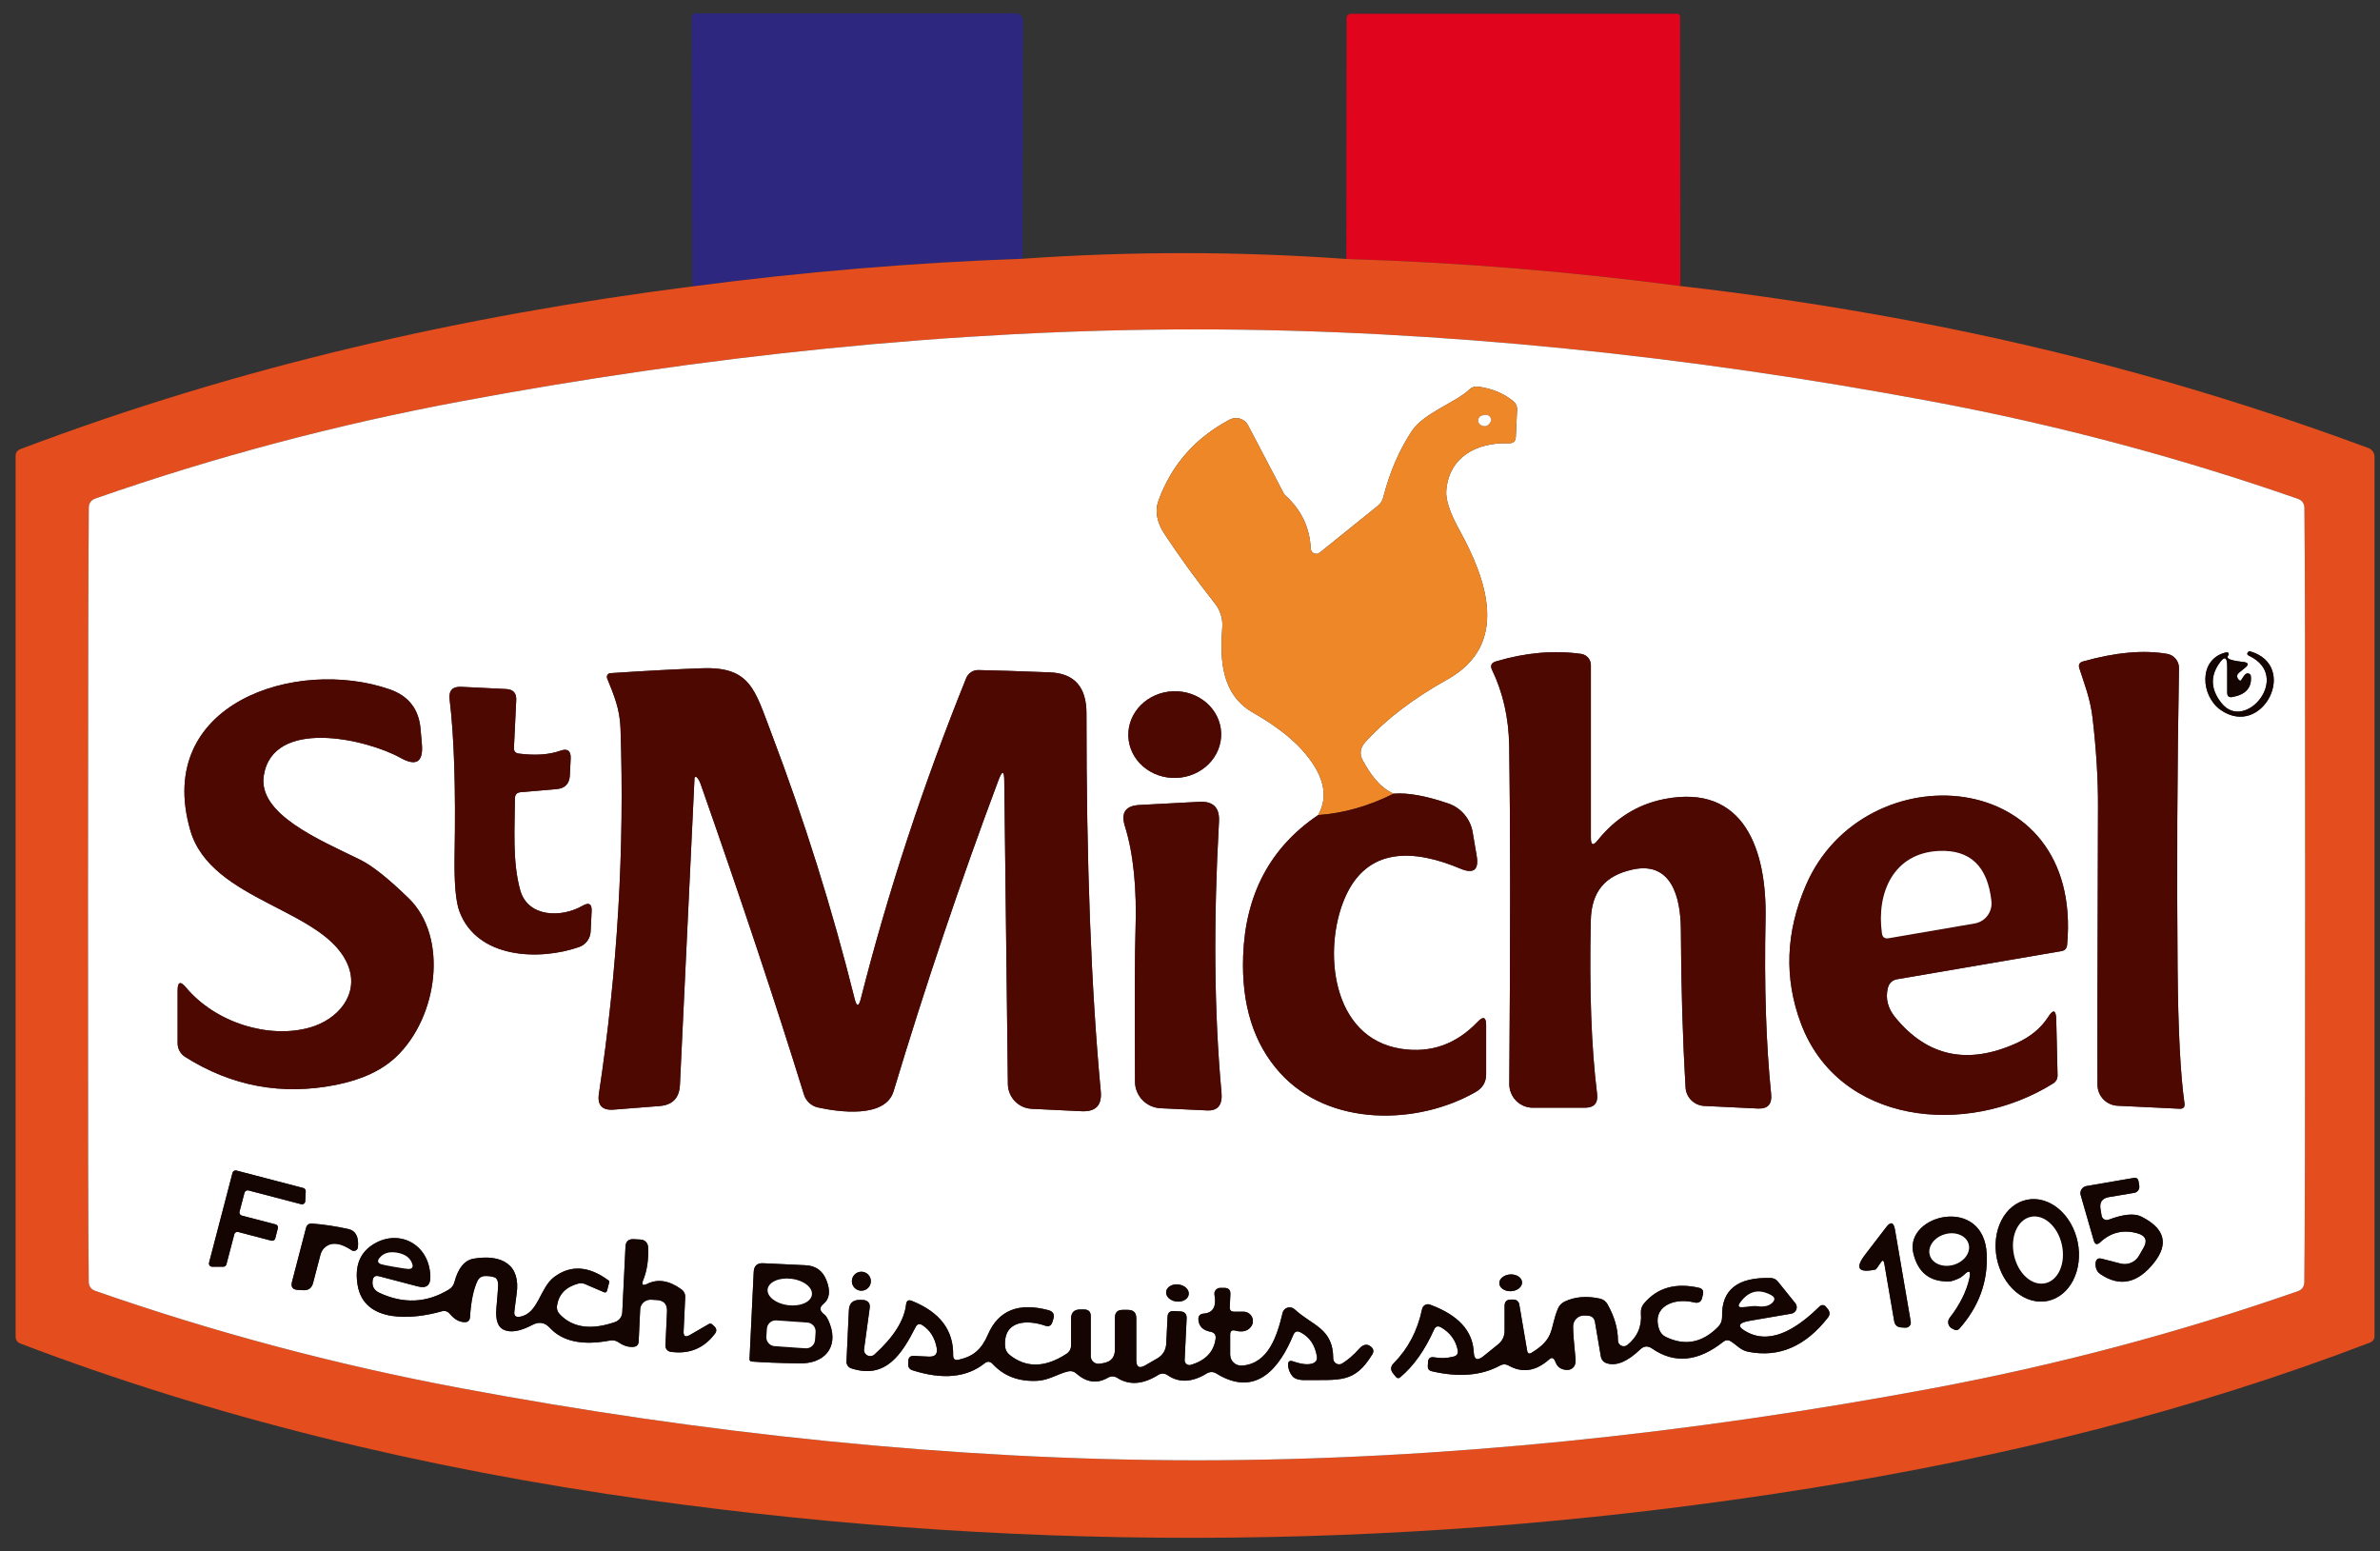 <svg width="89" height="58" viewBox="0 0 89 58" fill="none" xmlns="http://www.w3.org/2000/svg">
<rect x="0" y="0" width="89" height="58" fill="#333333" stroke="none"/>
<path d="M38.238 9.675C34.13 9.822 30.013 10.167 25.885 10.71L25.862 0.664C25.86 0.555 25.913 0.5 26.023 0.5H37.984C38.057 0.5 38.126 0.529 38.177 0.58C38.228 0.631 38.257 0.7 38.257 0.773L38.238 9.675Z" fill="#2D2780"/>
<path d="M62.837 10.695C58.675 10.145 54.511 9.808 50.346 9.683L50.357 0.679C50.357 0.658 50.361 0.637 50.369 0.617C50.378 0.597 50.39 0.579 50.405 0.563C50.42 0.548 50.438 0.536 50.458 0.528C50.478 0.519 50.5 0.515 50.521 0.515H62.71C62.741 0.515 62.771 0.527 62.792 0.549C62.814 0.571 62.826 0.6 62.826 0.631L62.837 10.695Z" fill="#E0041D"/>
<path d="M50.345 9.683C54.51 9.807 58.674 10.145 62.837 10.695C65.653 11.016 68.478 11.442 71.314 11.972C77.16 13.062 82.911 14.656 88.567 16.752C88.634 16.777 88.692 16.822 88.733 16.88C88.774 16.938 88.795 17.007 88.795 17.077V49.962C88.795 50.013 88.779 50.062 88.75 50.104C88.721 50.146 88.679 50.179 88.631 50.198C81.961 52.752 75.045 54.466 67.763 55.635C53.31 57.96 38.811 58.111 24.264 56.087C15.715 54.899 7.884 52.95 0.771 50.239C0.646 50.194 0.584 50.104 0.584 49.97V17.047C0.584 16.923 0.644 16.838 0.763 16.793C8.889 13.716 17.307 11.8 25.885 10.71C30.013 10.167 34.13 9.822 38.238 9.675C42.276 9.392 46.312 9.394 50.345 9.683ZM3.291 33.453C3.289 41.668 3.298 46.491 3.318 47.92C3.32 48.094 3.403 48.21 3.568 48.267C8.012 49.818 12.569 51.031 17.24 51.904C26.236 53.589 35.583 54.597 44.744 54.601C53.901 54.601 63.248 53.592 72.248 51.912C76.918 51.04 81.475 49.831 85.919 48.282C86.084 48.225 86.167 48.109 86.17 47.935C86.19 46.503 86.2 41.679 86.2 33.464C86.202 25.25 86.193 20.428 86.173 18.997C86.171 18.822 86.088 18.706 85.923 18.649C81.479 17.098 76.922 15.886 72.251 15.012C63.255 13.328 53.908 12.319 44.751 12.316C35.591 12.316 26.243 13.324 17.247 15.004C12.574 15.876 8.016 17.087 3.572 18.638C3.407 18.695 3.324 18.81 3.321 18.982C3.304 20.413 3.294 25.237 3.291 33.453Z" fill="#E44D1D"/>
<path d="M44.751 12.316C53.908 12.32 63.255 13.328 72.251 15.012C76.922 15.886 81.479 17.099 85.923 18.649C86.088 18.707 86.171 18.823 86.173 18.997C86.193 20.428 86.202 25.251 86.2 33.464C86.2 41.68 86.19 46.503 86.17 47.935C86.167 48.109 86.084 48.225 85.919 48.282C81.475 49.831 76.918 51.041 72.248 51.912C63.248 53.593 53.901 54.601 44.744 54.601C35.583 54.597 26.236 53.589 17.239 51.905C12.569 51.031 8.012 49.818 3.568 48.267C3.403 48.21 3.32 48.094 3.318 47.92C3.298 46.491 3.289 41.669 3.291 33.453C3.294 25.237 3.304 20.413 3.321 18.982C3.324 18.81 3.407 18.696 3.572 18.638C8.015 17.087 12.574 15.876 17.247 15.005C26.243 13.324 35.59 12.316 44.751 12.316ZM49.292 30.477C47.507 31.679 46.572 33.432 46.488 35.734C46.42 37.567 46.881 39.028 47.869 40.119C49.71 42.147 53.019 42.072 55.185 40.828C55.444 40.681 55.574 40.46 55.574 40.164V38.33C55.574 38.029 55.469 37.986 55.26 38.203C54.456 39.047 53.502 39.384 52.399 39.215C49.77 38.816 49.464 35.492 50.289 33.58C51.126 31.63 52.907 31.761 54.61 32.478C55.108 32.687 55.311 32.525 55.219 31.993L55.069 31.115C55.028 30.869 54.92 30.639 54.758 30.45C54.597 30.26 54.387 30.119 54.151 30.04C53.312 29.753 52.632 29.633 52.112 29.677C51.544 29.412 51.227 28.908 50.965 28.441C50.826 28.195 50.859 27.958 51.066 27.732C51.835 26.89 52.852 26.116 54.117 25.409C56.485 24.091 55.574 21.633 54.576 19.822C54.22 19.177 54.056 18.684 54.083 18.343C54.184 17.088 55.211 16.532 56.425 16.573C56.589 16.578 56.675 16.5 56.683 16.338L56.731 15.315C56.736 15.19 56.69 15.087 56.593 15.005C56.232 14.708 55.791 14.525 55.271 14.456C55.144 14.441 55.035 14.478 54.942 14.568C54.457 15.038 53.251 15.438 52.803 16.106C52.33 16.816 51.971 17.646 51.727 18.597C51.695 18.724 51.627 18.829 51.525 18.911L49.352 20.662C49.322 20.687 49.287 20.702 49.249 20.708C49.211 20.713 49.172 20.707 49.138 20.692C49.103 20.676 49.073 20.651 49.051 20.62C49.03 20.588 49.017 20.551 49.016 20.513C48.978 19.716 48.652 19.044 48.037 18.496C48.03 18.489 48.024 18.481 48.019 18.474L46.671 15.901C46.608 15.783 46.501 15.694 46.373 15.654C46.245 15.614 46.106 15.626 45.987 15.688C44.705 16.365 43.819 17.369 43.328 18.698C43.179 19.096 43.254 19.522 43.552 19.975C44.127 20.842 44.755 21.706 45.434 22.567C45.636 22.821 45.733 23.142 45.707 23.463C45.625 24.602 45.636 25.954 46.868 26.652C47.64 27.093 48.24 27.547 48.669 28.015C49.498 28.927 49.706 29.747 49.292 30.477ZM59.491 31.332V24.871C59.491 24.768 59.454 24.668 59.387 24.591C59.319 24.513 59.226 24.463 59.125 24.449C58.112 24.307 57.051 24.401 55.943 24.729C55.766 24.782 55.718 24.89 55.798 25.054C56.206 25.903 56.419 26.848 56.436 27.889C56.481 30.786 56.482 35 56.44 40.53C56.439 40.646 56.462 40.762 56.506 40.869C56.55 40.977 56.615 41.075 56.697 41.158C56.779 41.24 56.876 41.306 56.983 41.351C57.09 41.395 57.205 41.418 57.321 41.418H59.263C59.612 41.418 59.765 41.245 59.722 40.899C59.508 39.184 59.43 37.024 59.487 34.42C59.513 33.307 60.047 32.736 61.037 32.516C62.497 32.187 62.848 33.535 62.856 34.752C62.866 36.876 62.924 38.844 63.031 40.657C63.041 40.839 63.118 41.011 63.247 41.139C63.376 41.267 63.548 41.343 63.73 41.351L65.731 41.448C66.102 41.466 66.269 41.288 66.232 40.914C66.04 39.027 65.97 36.842 66.022 34.36C66.075 31.81 65.242 29.285 62.228 29.879C61.24 30.076 60.412 30.59 59.745 31.421C59.576 31.633 59.491 31.603 59.491 31.332ZM78.253 26.85C78.392 28.05 78.459 29.147 78.454 30.14C78.434 36.168 78.428 39.643 78.436 40.567C78.437 40.767 78.516 40.958 78.654 41.103C78.793 41.247 78.982 41.333 79.183 41.344L81.505 41.456C81.647 41.461 81.708 41.394 81.688 41.254C81.537 40.194 81.451 38.514 81.431 36.216C81.398 32.522 81.416 28.777 81.483 24.983C81.485 24.856 81.442 24.733 81.361 24.635C81.28 24.537 81.167 24.471 81.042 24.449C80.161 24.295 79.11 24.389 77.89 24.733C77.761 24.77 77.716 24.854 77.756 24.983C77.935 25.547 78.167 26.111 78.253 26.85ZM83.309 24.531C83.326 24.506 83.337 24.486 83.339 24.471C83.351 24.399 83.305 24.377 83.201 24.404C82.204 24.673 82.301 26.025 83.04 26.544C84.605 27.635 85.998 24.886 84.138 24.352C84.113 24.345 84.087 24.356 84.06 24.386C84.052 24.396 84.046 24.407 84.041 24.419C84.026 24.459 84.045 24.491 84.097 24.516C85.737 25.286 83.955 27.403 83.074 26.29C82.68 25.797 82.646 25.311 82.969 24.83C83.181 24.514 83.287 24.546 83.287 24.927V25.898C83.287 26.03 83.35 26.085 83.477 26.062C83.978 25.973 84.209 25.715 84.172 25.289C84.17 25.267 84.163 25.246 84.151 25.228C84.138 25.21 84.121 25.196 84.101 25.187C84.081 25.178 84.059 25.175 84.037 25.178C84.015 25.181 83.995 25.19 83.978 25.203C83.935 25.236 83.88 25.309 83.813 25.424C83.796 25.454 83.773 25.459 83.746 25.439C83.711 25.416 83.686 25.386 83.671 25.349C83.641 25.272 83.659 25.207 83.724 25.155L83.955 24.968C84.105 24.846 84.083 24.774 83.892 24.752C83.585 24.717 83.4 24.674 83.335 24.625C83.298 24.597 83.289 24.566 83.309 24.531ZM26.053 29.061C26.113 29.121 26.161 29.204 26.198 29.311C27.732 33.683 29.02 37.554 30.064 40.925C30.101 41.045 30.169 41.152 30.26 41.236C30.351 41.321 30.462 41.38 30.583 41.407C31.341 41.575 33.107 41.833 33.417 40.798C34.6 36.87 35.907 32.993 37.338 29.169C37.48 28.796 37.552 28.808 37.555 29.207L37.689 40.533C37.692 40.772 37.786 41.001 37.952 41.174C38.118 41.346 38.343 41.448 38.582 41.459L40.449 41.549C40.974 41.574 41.212 41.325 41.162 40.802C40.801 36.956 40.623 32.245 40.628 26.671C40.628 25.685 40.173 25.175 39.261 25.14C38.051 25.093 37.158 25.064 36.58 25.054C36.484 25.053 36.391 25.081 36.311 25.134C36.231 25.188 36.169 25.264 36.132 25.353C34.519 29.349 33.204 33.348 32.188 37.352C32.111 37.648 32.035 37.648 31.961 37.352C31.122 33.986 30.08 30.664 28.835 27.388C28.226 25.797 28.069 24.916 26.239 24.987C25.279 25.022 24.14 25.083 22.823 25.17C22.801 25.171 22.78 25.178 22.762 25.189C22.743 25.2 22.727 25.215 22.716 25.234C22.704 25.252 22.697 25.273 22.695 25.295C22.692 25.317 22.695 25.34 22.703 25.36C22.953 25.98 23.177 26.499 23.203 27.22C23.36 31.751 23.091 36.307 22.397 40.888C22.33 41.324 22.515 41.524 22.953 41.489L24.664 41.355C25.147 41.318 25.401 41.056 25.425 40.571L25.971 29.091C25.972 29.082 25.975 29.073 25.981 29.066C25.986 29.059 25.994 29.053 26.002 29.05C26.011 29.047 26.02 29.047 26.029 29.048C26.038 29.05 26.046 29.055 26.053 29.061ZM9.864 29.001C10.204 26.828 13.699 27.627 14.976 28.337C15.566 28.665 15.833 28.494 15.776 27.821L15.727 27.261C15.665 26.517 15.28 26.021 14.573 25.775C11.066 24.561 5.749 26.305 7.115 31.044C7.892 33.737 12.209 33.976 13.027 36.127C13.434 37.202 12.624 38.121 11.601 38.416C10.062 38.86 8.057 38.24 6.955 36.922C6.746 36.671 6.641 36.709 6.641 37.038V39.006C6.641 39.108 6.667 39.208 6.716 39.297C6.765 39.387 6.836 39.462 6.921 39.517C8.664 40.618 10.546 40.967 12.568 40.563C13.534 40.371 14.286 40.019 14.823 39.506C16.381 38.016 16.769 35.036 15.286 33.591C14.522 32.847 13.913 32.364 13.46 32.142C11.948 31.399 9.636 30.443 9.864 29.001ZM19.219 27.963L19.305 26.178C19.317 25.914 19.191 25.776 18.927 25.764L17.247 25.681C16.921 25.666 16.776 25.822 16.814 26.148C16.983 27.545 17.045 29.474 17 31.937C16.981 33 17.042 33.715 17.183 34.084C17.845 35.843 20.156 35.932 21.654 35.41C21.775 35.368 21.881 35.291 21.958 35.188C22.035 35.084 22.08 34.96 22.087 34.831L22.124 34.069C22.137 33.795 22.023 33.728 21.784 33.867C21.011 34.316 19.745 34.316 19.454 33.285C19.152 32.209 19.252 30.902 19.256 29.857C19.256 29.712 19.327 29.634 19.469 29.621L20.81 29.506C21.128 29.478 21.295 29.305 21.31 28.986L21.34 28.359C21.352 28.07 21.223 27.974 20.952 28.072C20.528 28.221 20.009 28.256 19.394 28.176C19.272 28.159 19.214 28.088 19.219 27.963ZM45.665 27.406C45.658 27.193 45.605 26.984 45.511 26.791C45.417 26.597 45.283 26.423 45.117 26.278C44.95 26.134 44.755 26.021 44.541 25.947C44.328 25.873 44.101 25.839 43.873 25.847C43.645 25.855 43.421 25.904 43.213 25.993C43.005 26.082 42.818 26.208 42.662 26.364C42.507 26.52 42.385 26.703 42.304 26.903C42.224 27.102 42.187 27.314 42.194 27.527C42.202 27.74 42.254 27.949 42.348 28.142C42.442 28.336 42.576 28.51 42.742 28.655C42.909 28.799 43.104 28.912 43.318 28.986C43.531 29.06 43.758 29.094 43.986 29.086C44.214 29.078 44.438 29.029 44.646 28.94C44.854 28.851 45.041 28.725 45.197 28.569C45.353 28.413 45.474 28.23 45.554 28.03C45.635 27.831 45.672 27.619 45.665 27.406ZM70.593 36.956C70.638 36.759 70.759 36.645 70.956 36.612L77.084 35.563C77.216 35.54 77.288 35.462 77.3 35.328C77.913 28.591 69.697 28.086 67.535 33.094C66.775 34.852 66.712 36.575 67.344 38.263C68.76 42.042 73.536 42.535 76.77 40.515C76.887 40.442 76.944 40.338 76.942 40.201L76.893 38.117C76.883 37.754 76.781 37.725 76.587 38.031C76.321 38.444 75.929 38.768 75.411 39.002C73.591 39.826 72.082 39.51 70.885 38.054C70.598 37.71 70.501 37.344 70.593 36.956ZM42.062 30.88C42.383 31.903 42.517 33.211 42.462 34.805C42.434 35.614 42.428 37.495 42.443 40.447C42.445 40.702 42.544 40.947 42.722 41.131C42.899 41.315 43.14 41.425 43.395 41.437L45.136 41.519C45.539 41.539 45.72 41.316 45.677 40.851C45.403 37.881 45.372 34.502 45.584 30.715C45.611 30.198 45.366 29.952 44.848 29.98L42.604 30.099C42.091 30.127 41.91 30.387 42.062 30.88ZM10.391 45.926C10.395 45.911 10.395 45.895 10.393 45.879C10.391 45.864 10.386 45.849 10.378 45.835C10.37 45.822 10.359 45.81 10.347 45.8C10.334 45.791 10.32 45.784 10.305 45.78L9.042 45.452C9.027 45.448 9.013 45.441 9 45.431C8.988 45.422 8.977 45.41 8.969 45.397C8.961 45.383 8.956 45.368 8.954 45.352C8.952 45.337 8.953 45.321 8.957 45.306L9.143 44.596C9.147 44.581 9.154 44.567 9.164 44.554C9.173 44.542 9.185 44.531 9.198 44.523C9.212 44.515 9.227 44.51 9.242 44.508C9.258 44.506 9.274 44.507 9.289 44.511L11.264 45.026C11.281 45.03 11.299 45.031 11.317 45.028C11.334 45.024 11.35 45.017 11.365 45.007C11.379 44.997 11.391 44.983 11.399 44.968C11.408 44.952 11.413 44.935 11.414 44.917L11.432 44.544C11.434 44.516 11.426 44.489 11.41 44.466C11.393 44.444 11.37 44.428 11.343 44.421L8.841 43.767C8.826 43.763 8.81 43.763 8.794 43.765C8.779 43.767 8.764 43.772 8.75 43.78C8.737 43.788 8.725 43.799 8.715 43.811C8.706 43.824 8.699 43.838 8.695 43.853L7.818 47.214C7.813 47.232 7.813 47.25 7.816 47.268C7.82 47.286 7.828 47.303 7.839 47.317C7.85 47.332 7.864 47.343 7.881 47.351C7.897 47.359 7.915 47.364 7.933 47.364H8.352C8.378 47.364 8.404 47.355 8.425 47.339C8.446 47.322 8.461 47.3 8.467 47.274L8.762 46.15C8.766 46.135 8.773 46.12 8.783 46.108C8.792 46.095 8.804 46.085 8.817 46.077C8.831 46.069 8.846 46.063 8.861 46.061C8.877 46.059 8.893 46.06 8.908 46.064L10.148 46.389C10.163 46.393 10.179 46.394 10.194 46.392C10.21 46.389 10.225 46.384 10.239 46.376C10.252 46.368 10.264 46.358 10.273 46.345C10.283 46.333 10.29 46.318 10.293 46.303L10.391 45.926ZM78.548 45.205C78.505 44.954 78.609 44.806 78.858 44.761L79.814 44.6C79.843 44.595 79.871 44.584 79.896 44.567C79.921 44.551 79.943 44.53 79.96 44.505C79.977 44.481 79.989 44.453 79.995 44.424C80.002 44.395 80.002 44.364 79.997 44.335L79.971 44.171C79.953 44.069 79.892 44.026 79.788 44.044L78.025 44.346C77.987 44.353 77.95 44.367 77.918 44.388C77.886 44.41 77.859 44.438 77.838 44.47C77.818 44.503 77.805 44.539 77.799 44.577C77.794 44.615 77.797 44.653 77.808 44.69L78.297 46.385C78.342 46.535 78.421 46.557 78.533 46.452C78.936 46.076 79.404 45.964 79.937 46.116C80.243 46.206 80.315 46.389 80.153 46.665L79.986 46.956C79.918 47.074 79.814 47.165 79.689 47.217C79.564 47.269 79.425 47.279 79.295 47.244L78.6 47.065C78.458 47.028 78.38 47.081 78.365 47.225C78.36 47.273 78.362 47.324 78.372 47.379C78.397 47.493 78.454 47.58 78.544 47.64C79.273 48.133 79.946 47.986 80.561 47.199C81.106 46.5 80.947 45.931 80.083 45.493C79.819 45.358 79.409 45.395 78.854 45.605C78.827 45.615 78.798 45.619 78.769 45.617C78.74 45.615 78.712 45.606 78.686 45.592C78.661 45.578 78.639 45.558 78.622 45.535C78.606 45.511 78.594 45.484 78.589 45.455L78.548 45.205ZM76.569 48.643C76.767 48.603 76.954 48.514 77.118 48.381C77.282 48.249 77.42 48.076 77.525 47.871C77.629 47.667 77.698 47.436 77.727 47.191C77.757 46.946 77.746 46.692 77.695 46.444C77.593 45.942 77.336 45.493 76.98 45.196C76.625 44.899 76.2 44.778 75.799 44.859C75.6 44.9 75.414 44.989 75.25 45.121C75.086 45.253 74.948 45.426 74.843 45.631C74.738 45.835 74.669 46.066 74.64 46.311C74.611 46.556 74.622 46.81 74.672 47.059C74.775 47.56 75.032 48.009 75.387 48.306C75.743 48.603 76.168 48.725 76.569 48.643ZM73.648 47.786C73.539 48.283 73.291 48.781 72.905 49.279C72.881 49.31 72.865 49.346 72.857 49.385C72.849 49.423 72.849 49.462 72.859 49.501C72.868 49.538 72.886 49.574 72.91 49.604C72.935 49.634 72.967 49.659 73.002 49.675L73.092 49.72C73.121 49.734 73.153 49.738 73.185 49.731C73.217 49.724 73.246 49.707 73.267 49.683C73.994 48.866 74.337 47.94 74.294 46.904C74.201 44.675 71.202 45.403 71.549 46.859C71.721 47.584 72.169 47.935 72.894 47.913C72.973 47.91 73.089 47.874 73.241 47.804C73.313 47.772 73.379 47.727 73.439 47.67C73.636 47.476 73.705 47.514 73.648 47.786ZM12.179 46.617C12.421 46.432 12.745 46.476 13.15 46.747C13.172 46.762 13.198 46.77 13.224 46.771C13.251 46.773 13.277 46.768 13.301 46.756C13.324 46.744 13.345 46.727 13.36 46.705C13.374 46.683 13.383 46.658 13.386 46.632C13.421 46.238 13.299 46.012 13.02 45.952C12.552 45.85 12.103 45.783 11.675 45.75C11.553 45.74 11.476 45.795 11.444 45.915L10.921 47.924C10.869 48.12 10.943 48.222 11.145 48.23L11.339 48.241C11.536 48.251 11.659 48.16 11.709 47.968L11.985 46.908C12.018 46.788 12.082 46.691 12.179 46.617ZM70.463 47.24L70.832 49.391C70.857 49.546 70.948 49.627 71.105 49.634L71.254 49.642C71.283 49.643 71.312 49.638 71.338 49.627C71.365 49.616 71.389 49.599 71.408 49.578C71.427 49.556 71.441 49.53 71.448 49.503C71.456 49.475 71.457 49.446 71.452 49.417L70.862 45.974C70.812 45.693 70.702 45.666 70.53 45.892L69.761 46.893C69.357 47.416 69.482 47.608 70.134 47.468C70.154 47.463 70.219 47.377 70.328 47.211C70.395 47.106 70.44 47.116 70.463 47.24ZM24.208 48.002C24.029 48.089 23.978 48.041 24.055 47.856C24.199 47.498 24.259 47.085 24.234 46.617C24.23 46.546 24.199 46.479 24.149 46.429C24.099 46.38 24.032 46.35 23.962 46.348L23.696 46.333C23.5 46.325 23.398 46.42 23.39 46.617L23.271 49.066C23.267 49.148 23.24 49.226 23.191 49.292C23.142 49.357 23.075 49.406 22.998 49.432C22.107 49.741 21.421 49.647 20.94 49.149C20.846 49.051 20.81 48.937 20.832 48.805C20.899 48.389 21.162 48.119 21.62 47.995C21.707 47.971 21.799 47.977 21.881 48.013L22.576 48.312C22.641 48.342 22.683 48.322 22.703 48.252L22.781 47.946C22.789 47.916 22.78 47.893 22.755 47.875C22.016 47.33 21.339 47.288 20.724 47.748C20.182 48.151 20.134 49.126 19.435 49.234C19.286 49.259 19.219 49.196 19.234 49.044C19.251 48.882 19.28 48.659 19.32 48.376C19.477 47.308 18.789 46.882 17.718 47.061C17.374 47.118 17.133 47.411 16.993 47.939C16.963 48.058 16.895 48.15 16.788 48.215C15.959 48.72 15.091 48.761 14.185 48.338C13.988 48.246 13.905 48.093 13.935 47.879C13.952 47.737 14.03 47.684 14.17 47.718L15.623 48.099C15.944 48.184 16.101 48.061 16.093 47.73C16.059 46.471 14.846 45.907 13.89 46.572C13.434 46.888 13.262 47.382 13.374 48.054C13.617 49.511 15.481 49.328 16.508 49.033C16.635 48.995 16.74 49.028 16.825 49.13C16.992 49.329 17.174 49.431 17.37 49.436C17.497 49.439 17.566 49.376 17.576 49.249C17.613 48.657 17.706 48.205 17.856 47.894C17.913 47.774 18.009 47.713 18.143 47.711C18.283 47.708 18.402 47.726 18.502 47.763C18.541 47.777 18.575 47.815 18.598 47.87C18.621 47.926 18.632 47.996 18.629 48.069C18.626 48.157 18.604 48.445 18.561 48.936C18.529 49.344 18.614 49.602 18.816 49.709C19.077 49.843 19.443 49.786 19.913 49.537C20.16 49.408 20.377 49.445 20.563 49.649C21.034 50.159 21.782 50.318 22.808 50.123C22.93 50.101 23.04 50.125 23.14 50.194C23.309 50.314 23.485 50.37 23.666 50.362C23.806 50.357 23.878 50.286 23.883 50.15L23.939 48.958C23.942 48.908 23.954 48.859 23.975 48.814C23.997 48.768 24.027 48.728 24.065 48.694C24.102 48.66 24.146 48.634 24.194 48.618C24.241 48.601 24.292 48.593 24.342 48.596L24.552 48.607C24.825 48.62 24.956 48.763 24.944 49.037L24.884 50.306C24.881 50.363 24.899 50.419 24.936 50.464C24.972 50.508 25.024 50.537 25.082 50.545C25.774 50.642 26.327 50.415 26.74 49.862C26.807 49.767 26.8 49.68 26.718 49.6L26.639 49.526C26.599 49.486 26.555 49.48 26.505 49.507L25.795 49.918C25.631 50.01 25.554 49.963 25.564 49.776L25.623 48.51C25.631 48.383 25.581 48.281 25.474 48.204C25.021 47.878 24.599 47.81 24.208 48.002ZM30.788 48.76C31.025 48.566 31.063 48.269 30.904 47.868C30.764 47.512 30.504 47.325 30.123 47.308L28.544 47.233C28.315 47.22 28.195 47.33 28.185 47.562L28.028 50.822C28.028 50.832 28.029 50.843 28.033 50.853C28.037 50.864 28.042 50.873 28.05 50.881C28.057 50.889 28.066 50.895 28.076 50.9C28.085 50.904 28.096 50.907 28.107 50.908C28.517 50.94 29.109 50.964 29.881 50.978C30.814 51.001 31.356 50.396 31.038 49.518C30.966 49.324 30.898 49.203 30.833 49.156C30.646 49.019 30.631 48.887 30.788 48.76ZM32.566 47.905C32.566 47.811 32.528 47.721 32.462 47.654C32.395 47.588 32.305 47.55 32.211 47.55C32.164 47.55 32.118 47.559 32.075 47.577C32.032 47.595 31.993 47.621 31.96 47.654C31.927 47.687 31.901 47.726 31.883 47.769C31.865 47.812 31.856 47.858 31.856 47.905C31.856 47.952 31.865 47.998 31.883 48.041C31.901 48.084 31.927 48.123 31.96 48.156C31.993 48.189 32.032 48.215 32.075 48.233C32.118 48.251 32.164 48.26 32.211 48.26C32.305 48.26 32.395 48.222 32.462 48.156C32.528 48.089 32.566 47.999 32.566 47.905ZM56.917 47.942C56.915 47.901 56.902 47.861 56.878 47.824C56.855 47.787 56.822 47.754 56.781 47.727C56.74 47.7 56.692 47.68 56.639 47.667C56.587 47.654 56.531 47.648 56.475 47.652C56.362 47.658 56.256 47.697 56.18 47.76C56.103 47.823 56.063 47.905 56.067 47.988C56.069 48.029 56.083 48.069 56.106 48.106C56.129 48.143 56.163 48.176 56.204 48.203C56.245 48.23 56.293 48.25 56.345 48.263C56.398 48.276 56.453 48.281 56.509 48.278C56.622 48.272 56.728 48.233 56.805 48.17C56.881 48.107 56.922 48.025 56.917 47.942ZM57.108 50.504L56.813 48.772C56.805 48.722 56.78 48.676 56.742 48.643C56.703 48.611 56.655 48.592 56.604 48.592H56.5C56.343 48.592 56.264 48.671 56.264 48.828V49.754C56.264 49.968 56.181 50.141 56.014 50.273L55.473 50.71C55.244 50.894 55.123 50.84 55.11 50.549C55.071 49.755 54.524 49.165 53.471 48.779C53.441 48.768 53.41 48.764 53.379 48.767C53.347 48.769 53.317 48.779 53.289 48.794C53.262 48.81 53.238 48.831 53.219 48.857C53.2 48.883 53.187 48.912 53.18 48.943C53.013 49.747 52.659 50.423 52.119 50.971C51.997 51.093 51.99 51.221 52.097 51.356L52.198 51.479C52.247 51.541 52.303 51.546 52.366 51.494C52.864 51.076 53.284 50.482 53.628 49.712C53.683 49.59 53.77 49.563 53.889 49.63C54.228 49.83 54.434 50.11 54.509 50.471C54.539 50.608 54.487 50.692 54.352 50.725C54.113 50.787 53.873 50.795 53.632 50.751C53.485 50.726 53.407 50.788 53.4 50.937L53.393 51.079C53.388 51.181 53.435 51.245 53.535 51.27C54.545 51.506 55.397 51.437 56.089 51.061C56.201 50.998 56.313 51 56.425 51.064C56.933 51.346 57.433 51.269 57.926 50.833C58.021 50.746 58.094 50.762 58.147 50.881L58.184 50.967C58.239 51.089 58.331 51.168 58.46 51.203C58.639 51.25 58.773 51.214 58.86 51.094C58.91 51.025 58.928 50.928 58.916 50.803C58.856 50.215 58.826 49.812 58.826 49.593C58.826 49.538 58.837 49.483 58.859 49.433C58.88 49.382 58.912 49.336 58.952 49.298C58.992 49.26 59.039 49.231 59.09 49.211C59.142 49.192 59.197 49.184 59.252 49.186L59.375 49.193C59.527 49.201 59.617 49.279 59.644 49.429L59.861 50.702C59.886 50.852 59.97 50.945 60.115 50.982C60.463 51.077 60.87 50.901 61.336 50.456C61.475 50.324 61.623 50.312 61.78 50.422C62.614 51 63.5 50.916 64.439 50.172C64.534 50.097 64.631 50.092 64.73 50.157C64.958 50.303 65.093 50.486 65.369 50.542C66.522 50.773 67.52 50.344 68.364 49.253C68.397 49.212 68.415 49.16 68.414 49.107C68.413 49.053 68.394 49.001 68.36 48.958L68.274 48.854C68.261 48.837 68.245 48.824 68.226 48.814C68.208 48.805 68.187 48.799 68.166 48.798C68.145 48.797 68.124 48.801 68.104 48.808C68.084 48.816 68.066 48.828 68.05 48.842C67.307 49.571 66.317 50.295 65.373 49.828C64.942 49.614 64.963 49.466 65.436 49.384L66.986 49.119C67.028 49.112 67.067 49.094 67.1 49.067C67.133 49.04 67.158 49.005 67.173 48.966C67.189 48.926 67.193 48.883 67.186 48.841C67.18 48.799 67.162 48.76 67.135 48.727L66.486 47.92C66.416 47.833 66.325 47.788 66.213 47.786C64.973 47.748 64.368 48.231 64.398 49.234C64.4 49.379 64.352 49.503 64.252 49.608C63.66 50.211 63.005 50.336 62.288 49.985C62.173 49.928 62.094 49.838 62.049 49.716C61.746 48.857 62.59 48.51 63.345 48.697C63.519 48.742 63.624 48.676 63.658 48.499L63.685 48.387C63.71 48.257 63.658 48.179 63.532 48.151C62.658 47.952 61.973 48.148 61.478 48.738C61.391 48.842 61.352 48.963 61.362 49.1C61.402 49.588 61.234 49.984 60.858 50.288C60.826 50.314 60.787 50.331 60.746 50.336C60.706 50.341 60.664 50.334 60.627 50.317C60.59 50.299 60.558 50.271 60.536 50.236C60.514 50.201 60.503 50.161 60.503 50.12C60.503 49.679 60.372 49.227 60.111 48.764C60.046 48.652 59.95 48.582 59.823 48.555C59.328 48.448 58.89 48.485 58.509 48.667C58.392 48.724 58.308 48.812 58.258 48.932C57.949 49.679 58.161 50.041 57.276 50.579C57.184 50.636 57.128 50.611 57.108 50.504ZM44.453 48.395C44.463 48.31 44.428 48.224 44.355 48.155C44.283 48.086 44.179 48.04 44.067 48.027C43.955 48.014 43.844 48.035 43.757 48.086C43.671 48.136 43.617 48.212 43.608 48.297C43.598 48.381 43.633 48.468 43.705 48.537C43.778 48.606 43.881 48.652 43.993 48.665C44.106 48.678 44.217 48.657 44.303 48.606C44.389 48.555 44.444 48.479 44.453 48.395ZM32.312 50.444L32.521 48.913C32.546 48.734 32.47 48.632 32.293 48.607C32.276 48.605 32.226 48.603 32.144 48.603C31.89 48.606 31.756 48.734 31.744 48.988L31.654 50.904C31.651 50.961 31.667 51.018 31.701 51.065C31.734 51.113 31.782 51.148 31.837 51.165C33.115 51.576 33.716 50.65 34.239 49.619C34.298 49.502 34.383 49.478 34.493 49.548C34.776 49.732 34.954 50.013 35.027 50.389C35.071 50.623 34.974 50.734 34.735 50.725L34.175 50.698C34.043 50.691 33.974 50.753 33.966 50.885L33.962 51.001C33.955 51.12 34.01 51.199 34.127 51.236C35.252 51.595 36.15 51.508 36.819 50.975C36.926 50.89 37.027 50.899 37.122 51.001C37.542 51.456 38.101 51.666 38.798 51.628C39.213 51.61 39.583 51.359 39.941 51.277C40.058 51.25 40.161 51.276 40.251 51.356C40.632 51.694 41.025 51.747 41.431 51.513C41.551 51.445 41.668 51.448 41.782 51.52C42.23 51.804 42.741 51.767 43.313 51.408C43.365 51.375 43.426 51.358 43.487 51.359C43.548 51.361 43.607 51.38 43.657 51.415C44.085 51.714 44.578 51.692 45.136 51.348C45.187 51.317 45.247 51.301 45.307 51.301C45.368 51.302 45.428 51.319 45.479 51.352C47.007 52.3 47.881 51.079 48.362 49.914C48.417 49.782 48.508 49.75 48.635 49.817C48.971 49.991 49.174 50.289 49.244 50.71C49.266 50.844 49.214 50.934 49.087 50.978C48.92 51.038 48.678 51.013 48.362 50.904C48.223 50.854 48.158 50.904 48.168 51.053C48.178 51.198 48.23 51.33 48.325 51.449C48.407 51.554 48.568 51.605 48.807 51.602C50.125 51.587 50.651 51.725 51.316 50.642C51.383 50.53 51.366 50.433 51.264 50.351C51.207 50.304 51.149 50.28 51.092 50.28C51.002 50.283 50.918 50.329 50.838 50.418C50.622 50.662 50.405 50.85 50.188 50.982C50.155 51.002 50.117 51.012 50.079 51.013C50.04 51.013 50.002 51.004 49.968 50.985C49.935 50.966 49.907 50.938 49.887 50.905C49.867 50.872 49.857 50.834 49.856 50.795C49.852 49.657 49.076 49.571 48.411 48.954C48.376 48.922 48.333 48.9 48.286 48.889C48.24 48.878 48.192 48.88 48.146 48.893C48.101 48.907 48.06 48.932 48.028 48.967C47.996 49.001 47.973 49.043 47.963 49.089C47.761 49.933 47.44 50.99 46.443 51.061C46.386 51.064 46.329 51.056 46.276 51.037C46.223 51.018 46.174 50.989 46.133 50.95C46.091 50.911 46.058 50.865 46.036 50.813C46.014 50.762 46.002 50.706 46.002 50.65V49.907C46.002 49.77 46.064 49.718 46.189 49.75C46.445 49.82 46.638 49.777 46.768 49.623C46.811 49.572 46.839 49.509 46.848 49.443C46.858 49.376 46.847 49.308 46.819 49.247C46.791 49.186 46.745 49.135 46.689 49.099C46.632 49.063 46.566 49.044 46.499 49.044H46.148C46.033 49.044 45.98 48.987 45.987 48.872L46.01 48.391C46.017 48.234 45.942 48.155 45.785 48.155H45.629C45.597 48.155 45.565 48.162 45.536 48.176C45.507 48.19 45.482 48.209 45.462 48.234C45.441 48.258 45.426 48.287 45.419 48.318C45.411 48.349 45.41 48.382 45.416 48.413C45.495 48.851 45.364 49.085 45.02 49.115C44.871 49.125 44.802 49.205 44.815 49.354C44.837 49.596 44.988 49.742 45.266 49.795C45.413 49.822 45.477 49.91 45.457 50.06C45.39 50.548 45.078 50.873 44.523 51.035C44.497 51.042 44.469 51.043 44.441 51.038C44.414 51.032 44.389 51.02 44.367 51.003C44.345 50.985 44.327 50.963 44.316 50.937C44.304 50.912 44.298 50.883 44.299 50.855L44.374 49.298C44.381 49.129 44.3 49.04 44.131 49.033L43.892 49.022C43.745 49.014 43.668 49.084 43.661 49.231L43.612 50.235C43.6 50.482 43.488 50.667 43.276 50.792L42.824 51.053C42.603 51.18 42.492 51.115 42.492 50.859V49.287C42.492 49.08 42.387 48.977 42.178 48.977H41.984C41.79 48.977 41.693 49.074 41.693 49.268V50.456C41.693 50.747 41.549 50.917 41.263 50.967L41.125 50.99C41.084 50.997 41.041 50.995 41.001 50.984C40.96 50.973 40.923 50.954 40.891 50.927C40.859 50.9 40.833 50.867 40.815 50.83C40.798 50.792 40.789 50.751 40.789 50.71V49.212C40.789 49.045 40.704 48.962 40.535 48.962H40.393C40.166 48.962 40.053 49.076 40.053 49.306V50.306C40.053 50.369 40.037 50.431 40.007 50.486C39.977 50.541 39.934 50.587 39.881 50.62C39.085 51.14 38.378 51.155 37.76 50.665C37.653 50.58 37.595 50.471 37.585 50.336C37.517 49.365 38.403 49.332 39.093 49.571C39.218 49.613 39.303 49.572 39.347 49.447L39.385 49.332C39.447 49.152 39.387 49.038 39.206 48.988C38.088 48.689 37.333 48.994 36.942 49.903C36.703 50.459 36.397 50.717 35.852 50.84C35.71 50.873 35.64 50.817 35.643 50.672C35.66 49.736 35.146 49.059 34.1 48.641C33.974 48.589 33.901 48.631 33.884 48.768C33.814 49.37 33.42 49.996 32.7 50.646C32.664 50.678 32.619 50.698 32.572 50.704C32.524 50.71 32.476 50.701 32.434 50.679C32.391 50.657 32.357 50.623 32.335 50.581C32.313 50.539 32.305 50.491 32.312 50.444Z" fill="white"/>
<path d="M52.112 29.677C51.178 30.143 50.239 30.409 49.292 30.477C49.706 29.747 49.498 28.927 48.669 28.016C48.241 27.547 47.641 27.093 46.869 26.652C45.636 25.954 45.625 24.602 45.707 23.463C45.734 23.142 45.636 22.821 45.435 22.567C44.755 21.706 44.128 20.842 43.553 19.975C43.254 19.522 43.179 19.096 43.329 18.698C43.819 17.369 44.705 16.365 45.987 15.688C46.106 15.626 46.245 15.614 46.373 15.654C46.501 15.694 46.608 15.783 46.671 15.901L48.019 18.474C48.024 18.482 48.03 18.489 48.038 18.497C48.653 19.044 48.979 19.716 49.016 20.513C49.018 20.551 49.03 20.588 49.052 20.62C49.073 20.651 49.103 20.676 49.138 20.692C49.173 20.707 49.211 20.713 49.249 20.708C49.287 20.703 49.323 20.687 49.352 20.663L51.526 18.911C51.628 18.829 51.695 18.724 51.727 18.597C51.971 17.646 52.33 16.816 52.803 16.107C53.251 15.438 54.457 15.038 54.943 14.568C55.035 14.478 55.144 14.441 55.271 14.456C55.792 14.525 56.232 14.709 56.593 15.005C56.69 15.087 56.736 15.19 56.731 15.315L56.683 16.338C56.675 16.5 56.59 16.578 56.425 16.573C55.212 16.532 54.185 17.089 54.084 18.343C54.056 18.684 54.221 19.177 54.577 19.822C55.574 21.633 56.485 24.091 54.117 25.409C52.853 26.116 51.836 26.89 51.066 27.732C50.86 27.958 50.826 28.195 50.965 28.441C51.227 28.908 51.544 29.412 52.112 29.677ZM55.417 15.535C55.38 15.546 55.347 15.566 55.322 15.595C55.298 15.624 55.282 15.66 55.277 15.698C55.272 15.736 55.279 15.774 55.296 15.808C55.313 15.842 55.339 15.871 55.372 15.89C55.522 15.977 55.644 15.94 55.738 15.778C55.752 15.754 55.76 15.726 55.76 15.698C55.761 15.669 55.754 15.641 55.74 15.615C55.727 15.589 55.707 15.566 55.683 15.549C55.658 15.531 55.63 15.518 55.6 15.513C55.563 15.505 55.502 15.513 55.417 15.535Z" fill="#EE8728"/>
<path d="M55.417 15.535C55.502 15.513 55.562 15.505 55.6 15.513C55.63 15.518 55.658 15.53 55.682 15.548C55.707 15.566 55.727 15.589 55.74 15.615C55.754 15.641 55.761 15.669 55.76 15.698C55.76 15.726 55.752 15.753 55.738 15.778C55.643 15.94 55.521 15.977 55.372 15.89C55.339 15.871 55.312 15.842 55.295 15.808C55.279 15.774 55.272 15.735 55.277 15.697C55.282 15.66 55.297 15.624 55.322 15.595C55.347 15.566 55.38 15.545 55.417 15.535Z" fill="white"/>
<path d="M59.491 31.331C59.491 31.603 59.576 31.633 59.745 31.421C60.412 30.59 61.24 30.076 62.229 29.879C65.242 29.285 66.075 31.809 66.023 34.36C65.971 36.842 66.04 39.027 66.232 40.914C66.269 41.288 66.102 41.465 65.731 41.448L63.73 41.351C63.548 41.343 63.377 41.267 63.248 41.139C63.118 41.011 63.041 40.839 63.032 40.656C62.924 38.844 62.866 36.876 62.856 34.752C62.849 33.535 62.497 32.187 61.037 32.515C60.048 32.736 59.514 33.307 59.487 34.42C59.43 37.024 59.509 39.184 59.723 40.899C59.765 41.245 59.612 41.418 59.263 41.418H57.322C57.206 41.418 57.091 41.395 56.983 41.35C56.876 41.306 56.779 41.24 56.697 41.158C56.615 41.075 56.55 40.977 56.506 40.869C56.462 40.761 56.44 40.646 56.44 40.529C56.483 35 56.481 30.786 56.437 27.888C56.419 26.848 56.206 25.903 55.798 25.054C55.718 24.89 55.767 24.781 55.944 24.729C57.051 24.4 58.112 24.307 59.125 24.449C59.227 24.462 59.32 24.513 59.387 24.59C59.454 24.668 59.491 24.768 59.491 24.871V31.331Z" fill="#4E0802"/>
<path d="M78.253 26.851C78.167 26.111 77.936 25.547 77.756 24.983C77.716 24.854 77.761 24.77 77.891 24.733C79.111 24.39 80.161 24.295 81.043 24.449C81.168 24.471 81.28 24.537 81.361 24.635C81.442 24.733 81.485 24.856 81.483 24.983C81.416 28.777 81.399 32.522 81.431 36.216C81.451 38.514 81.537 40.194 81.689 41.254C81.709 41.394 81.647 41.461 81.506 41.456L79.183 41.344C78.982 41.333 78.793 41.247 78.655 41.103C78.516 40.958 78.438 40.767 78.436 40.567C78.428 39.643 78.435 36.168 78.455 30.14C78.46 29.147 78.392 28.05 78.253 26.851Z" fill="#4E0802"/>
<path d="M83.335 24.625C83.4 24.674 83.585 24.717 83.891 24.751C84.083 24.774 84.104 24.846 83.955 24.968L83.723 25.155C83.659 25.207 83.641 25.272 83.671 25.349C83.686 25.386 83.711 25.416 83.746 25.439C83.773 25.459 83.796 25.453 83.813 25.424C83.88 25.309 83.935 25.236 83.977 25.203C83.994 25.19 84.015 25.181 84.037 25.178C84.058 25.175 84.08 25.178 84.1 25.187C84.121 25.196 84.138 25.21 84.15 25.228C84.163 25.246 84.17 25.267 84.171 25.289C84.209 25.715 83.977 25.973 83.477 26.062C83.35 26.085 83.286 26.03 83.286 25.898V24.927C83.286 24.546 83.18 24.514 82.969 24.83C82.645 25.31 82.68 25.797 83.073 26.29C83.955 27.403 85.736 25.285 84.097 24.516C84.044 24.491 84.026 24.459 84.041 24.419C84.046 24.407 84.052 24.395 84.059 24.386C84.087 24.356 84.113 24.344 84.138 24.352C85.998 24.886 84.605 27.634 83.04 26.544C82.3 26.025 82.203 24.673 83.2 24.404C83.305 24.377 83.351 24.399 83.339 24.471C83.336 24.486 83.326 24.506 83.309 24.531C83.289 24.566 83.297 24.597 83.335 24.625Z" fill="#140402"/>
<path d="M26.053 29.061C26.047 29.055 26.038 29.05 26.029 29.049C26.021 29.047 26.011 29.047 26.003 29.05C25.994 29.053 25.987 29.059 25.981 29.066C25.975 29.073 25.972 29.082 25.971 29.091L25.426 40.571C25.401 41.056 25.147 41.318 24.664 41.355L22.954 41.489C22.515 41.524 22.33 41.324 22.397 40.888C23.092 36.307 23.361 31.751 23.204 27.22C23.178 26.499 22.954 25.98 22.703 25.36C22.696 25.34 22.693 25.317 22.695 25.295C22.697 25.273 22.704 25.252 22.716 25.234C22.728 25.215 22.743 25.2 22.762 25.189C22.78 25.178 22.801 25.171 22.823 25.17C24.14 25.083 25.279 25.022 26.24 24.987C28.07 24.916 28.227 25.797 28.835 27.388C30.08 30.665 31.122 33.986 31.961 37.352C32.036 37.648 32.112 37.648 32.189 37.352C33.205 33.348 34.519 29.349 36.132 25.353C36.169 25.264 36.231 25.188 36.311 25.134C36.391 25.081 36.485 25.053 36.581 25.054C37.158 25.064 38.052 25.093 39.262 25.14C40.173 25.175 40.629 25.685 40.629 26.671C40.624 32.245 40.802 36.956 41.163 40.802C41.212 41.325 40.975 41.574 40.449 41.549L38.582 41.459C38.343 41.448 38.118 41.346 37.952 41.174C37.786 41.002 37.692 40.772 37.69 40.533L37.555 29.207C37.553 28.808 37.481 28.796 37.339 29.169C35.907 32.993 34.6 36.87 33.417 40.798C33.108 41.833 31.341 41.575 30.583 41.407C30.463 41.38 30.352 41.321 30.26 41.236C30.169 41.152 30.102 41.045 30.064 40.925C29.021 37.554 27.733 33.683 26.199 29.311C26.162 29.204 26.113 29.121 26.053 29.061Z" fill="#4E0802"/>
<path d="M9.864 29.001C9.637 30.443 11.948 31.399 13.461 32.142C13.914 32.363 14.523 32.846 15.287 33.591C16.769 35.036 16.381 38.016 14.824 39.506C14.286 40.019 13.534 40.371 12.568 40.563C10.547 40.966 8.664 40.618 6.922 39.517C6.836 39.462 6.765 39.387 6.716 39.297C6.667 39.208 6.642 39.108 6.642 39.006V37.038C6.642 36.709 6.746 36.67 6.955 36.922C8.057 38.24 10.062 38.86 11.601 38.416C12.624 38.121 13.434 37.202 13.027 36.126C12.21 33.975 7.893 33.736 7.116 31.044C5.749 26.305 11.067 24.561 14.573 25.775C15.281 26.021 15.665 26.517 15.727 27.261L15.776 27.821C15.833 28.493 15.567 28.665 14.977 28.336C13.7 27.627 10.204 26.828 9.864 29.001Z" fill="#4E0802"/>
<path d="M19.394 28.176C20.009 28.255 20.528 28.221 20.951 28.071C21.223 27.974 21.352 28.07 21.34 28.359L21.31 28.986C21.295 29.305 21.128 29.478 20.809 29.505L19.469 29.621C19.327 29.633 19.256 29.712 19.256 29.856C19.252 30.902 19.151 32.209 19.454 33.285C19.745 34.315 21.011 34.315 21.784 33.867C22.023 33.728 22.136 33.795 22.124 34.069L22.086 34.831C22.08 34.96 22.035 35.084 21.958 35.187C21.88 35.29 21.774 35.368 21.653 35.409C20.156 35.932 17.844 35.843 17.183 34.084C17.041 33.715 16.98 32.999 17 31.936C17.045 29.474 16.983 27.545 16.813 26.148C16.776 25.822 16.92 25.666 17.247 25.681L18.927 25.763C19.191 25.776 19.317 25.914 19.304 26.178L19.218 27.963C19.213 28.087 19.272 28.158 19.394 28.176Z" fill="#4E0802"/>
<path d="M43.986 29.086C44.945 29.053 45.696 28.3 45.665 27.406C45.634 26.511 44.832 25.813 43.873 25.847C42.915 25.88 42.163 26.632 42.194 27.527C42.225 28.422 43.028 29.12 43.986 29.086Z" fill="#4E0802"/>
<path d="M49.292 30.476C50.239 30.409 51.178 30.143 52.112 29.677C52.632 29.632 53.312 29.753 54.151 30.039C54.387 30.118 54.597 30.26 54.759 30.45C54.92 30.639 55.028 30.869 55.07 31.115L55.219 31.992C55.311 32.525 55.108 32.687 54.61 32.478C52.907 31.761 51.126 31.63 50.289 33.58C49.464 35.492 49.77 38.815 52.4 39.215C53.502 39.384 54.456 39.047 55.26 38.203C55.469 37.986 55.574 38.029 55.574 38.33V40.163C55.574 40.46 55.444 40.681 55.185 40.828C53.019 42.072 49.711 42.146 47.87 40.118C46.881 39.028 46.421 37.567 46.488 35.734C46.572 33.431 47.507 31.679 49.292 30.476Z" fill="#4E0802"/>
<path d="M70.593 36.956C70.501 37.344 70.598 37.71 70.884 38.054C72.082 39.51 73.591 39.826 75.41 39.002C75.928 38.768 76.32 38.444 76.587 38.031C76.781 37.725 76.883 37.754 76.893 38.117L76.942 40.201C76.944 40.338 76.887 40.442 76.77 40.515C73.536 42.535 68.759 42.042 67.344 38.263C66.712 36.575 66.775 34.852 67.534 33.094C69.697 28.086 77.912 28.59 77.3 35.327C77.288 35.462 77.215 35.54 77.084 35.563L70.955 36.612C70.759 36.644 70.638 36.759 70.593 36.956ZM70.623 35.081L73.842 34.528C74.032 34.496 74.203 34.393 74.319 34.239C74.436 34.085 74.489 33.892 74.469 33.699C74.33 32.395 73.678 31.767 72.513 31.817C70.802 31.892 70.164 33.389 70.376 34.902C70.396 35.044 70.478 35.103 70.623 35.081Z" fill="#4E0802"/>
<path d="M42.063 30.88C41.911 30.387 42.091 30.127 42.604 30.099L44.849 29.98C45.367 29.952 45.612 30.197 45.584 30.715C45.373 34.502 45.404 37.88 45.678 40.85C45.72 41.316 45.539 41.539 45.136 41.519L43.396 41.437C43.14 41.424 42.899 41.315 42.722 41.131C42.545 40.947 42.445 40.702 42.444 40.447C42.429 37.495 42.435 35.614 42.462 34.804C42.517 33.211 42.384 31.903 42.063 30.88Z" fill="#4E0802"/>
<path d="M73.842 34.528L70.623 35.081C70.478 35.103 70.396 35.044 70.376 34.902C70.163 33.389 70.802 31.892 72.513 31.817C73.678 31.767 74.33 32.395 74.469 33.699C74.489 33.892 74.436 34.085 74.319 34.239C74.203 34.393 74.032 34.496 73.842 34.528Z" fill="white"/>
<path d="M10.39 45.925L10.293 46.303C10.289 46.318 10.282 46.332 10.273 46.345C10.264 46.357 10.252 46.368 10.238 46.376C10.225 46.384 10.21 46.389 10.194 46.391C10.179 46.393 10.163 46.392 10.148 46.389L8.908 46.064C8.893 46.06 8.877 46.059 8.861 46.061C8.846 46.063 8.831 46.069 8.817 46.076C8.804 46.084 8.792 46.095 8.782 46.108C8.773 46.12 8.766 46.134 8.762 46.15L8.467 47.274C8.46 47.299 8.445 47.322 8.425 47.338C8.404 47.355 8.378 47.363 8.351 47.363H7.933C7.915 47.363 7.897 47.359 7.88 47.351C7.864 47.343 7.85 47.331 7.839 47.317C7.827 47.303 7.82 47.286 7.816 47.268C7.812 47.25 7.813 47.231 7.817 47.214L8.695 43.853C8.699 43.838 8.706 43.823 8.715 43.811C8.725 43.798 8.736 43.788 8.75 43.78C8.763 43.772 8.778 43.767 8.794 43.764C8.809 43.762 8.825 43.763 8.841 43.767L11.343 44.42C11.37 44.427 11.393 44.444 11.41 44.466C11.426 44.489 11.434 44.516 11.432 44.544L11.414 44.917C11.412 44.935 11.408 44.952 11.399 44.967C11.39 44.983 11.379 44.996 11.364 45.007C11.35 45.017 11.334 45.024 11.316 45.027C11.299 45.031 11.281 45.03 11.264 45.026L9.289 44.51C9.273 44.506 9.258 44.505 9.242 44.508C9.227 44.51 9.212 44.515 9.198 44.523C9.184 44.531 9.173 44.541 9.163 44.554C9.154 44.566 9.147 44.581 9.143 44.596L8.956 45.306C8.952 45.321 8.951 45.337 8.954 45.352C8.956 45.368 8.961 45.383 8.969 45.396C8.977 45.41 8.988 45.422 9 45.431C9.013 45.44 9.027 45.447 9.042 45.451L10.304 45.78C10.32 45.784 10.334 45.791 10.346 45.8C10.359 45.809 10.37 45.821 10.377 45.835C10.386 45.848 10.391 45.863 10.393 45.879C10.395 45.895 10.394 45.91 10.39 45.925Z" fill="#140402"/>
<path d="M78.854 45.604C79.409 45.395 79.819 45.358 80.082 45.492C80.946 45.931 81.106 46.499 80.561 47.199C79.945 47.986 79.273 48.133 78.544 47.64C78.454 47.58 78.397 47.493 78.372 47.378C78.362 47.323 78.36 47.272 78.365 47.225C78.38 47.081 78.458 47.027 78.6 47.065L79.294 47.244C79.425 47.278 79.564 47.269 79.689 47.217C79.813 47.165 79.918 47.073 79.985 46.956L80.153 46.665C80.315 46.389 80.243 46.206 79.937 46.116C79.404 45.964 78.936 46.076 78.533 46.452C78.421 46.557 78.342 46.534 78.297 46.385L77.808 44.689C77.797 44.653 77.794 44.614 77.799 44.577C77.805 44.539 77.818 44.502 77.838 44.47C77.859 44.437 77.886 44.41 77.918 44.388C77.95 44.367 77.987 44.352 78.025 44.346L79.787 44.043C79.892 44.026 79.953 44.068 79.97 44.17L79.997 44.335C80.002 44.364 80.001 44.394 79.995 44.423C79.989 44.453 79.977 44.48 79.96 44.505C79.943 44.53 79.921 44.551 79.896 44.567C79.871 44.583 79.843 44.594 79.814 44.6L78.858 44.76C78.609 44.805 78.505 44.953 78.548 45.205L78.589 45.455C78.594 45.483 78.605 45.511 78.622 45.534C78.639 45.558 78.661 45.578 78.686 45.592C78.712 45.606 78.74 45.615 78.769 45.617C78.798 45.619 78.827 45.615 78.854 45.604Z" fill="#140402"/>
<path d="M76.569 48.643C76.168 48.724 75.743 48.603 75.387 48.306C75.031 48.009 74.774 47.56 74.672 47.058C74.622 46.81 74.611 46.556 74.64 46.311C74.669 46.066 74.738 45.835 74.843 45.63C74.947 45.426 75.086 45.253 75.25 45.12C75.414 44.988 75.6 44.899 75.799 44.859C76.2 44.777 76.624 44.898 76.98 45.196C77.336 45.493 77.593 45.941 77.695 46.443C77.746 46.692 77.757 46.946 77.727 47.191C77.698 47.436 77.629 47.667 77.525 47.871C77.42 48.075 77.282 48.249 77.118 48.381C76.954 48.513 76.767 48.602 76.569 48.643ZM76.48 47.98C76.598 47.955 76.707 47.897 76.802 47.811C76.897 47.725 76.975 47.612 77.033 47.479C77.091 47.346 77.127 47.194 77.139 47.034C77.151 46.874 77.139 46.708 77.104 46.545C77.068 46.382 77.01 46.225 76.932 46.085C76.854 45.944 76.759 45.822 76.651 45.724C76.543 45.627 76.424 45.557 76.302 45.519C76.18 45.48 76.057 45.473 75.939 45.499C75.822 45.525 75.713 45.582 75.618 45.668C75.523 45.754 75.444 45.867 75.386 46C75.329 46.133 75.293 46.285 75.28 46.445C75.268 46.605 75.28 46.772 75.316 46.934C75.351 47.097 75.41 47.254 75.487 47.394C75.565 47.535 75.661 47.657 75.769 47.755C75.877 47.852 75.996 47.922 76.118 47.96C76.24 47.999 76.363 48.006 76.48 47.98Z" fill="#140402"/>
<path d="M73.439 47.67C73.379 47.727 73.313 47.772 73.241 47.804C73.089 47.874 72.974 47.91 72.894 47.912C72.169 47.935 71.721 47.584 71.549 46.859C71.202 45.403 74.201 44.675 74.294 46.904C74.337 47.94 73.994 48.866 73.267 49.682C73.246 49.707 73.217 49.724 73.185 49.731C73.153 49.738 73.121 49.734 73.092 49.72L73.002 49.675C72.967 49.658 72.935 49.634 72.911 49.604C72.886 49.574 72.868 49.538 72.859 49.5C72.849 49.462 72.849 49.423 72.857 49.385C72.865 49.346 72.881 49.31 72.905 49.279C73.291 48.781 73.539 48.283 73.648 47.785C73.706 47.514 73.636 47.475 73.439 47.67ZM73.615 46.511C73.593 46.436 73.552 46.367 73.496 46.308C73.439 46.25 73.368 46.203 73.285 46.169C73.203 46.136 73.111 46.117 73.014 46.114C72.918 46.111 72.82 46.123 72.725 46.151C72.629 46.178 72.539 46.221 72.46 46.275C72.38 46.329 72.313 46.394 72.261 46.467C72.209 46.539 72.174 46.618 72.157 46.697C72.141 46.777 72.144 46.857 72.166 46.932C72.188 47.006 72.228 47.075 72.284 47.134C72.341 47.192 72.412 47.24 72.495 47.273C72.578 47.306 72.67 47.325 72.766 47.328C72.862 47.332 72.961 47.319 73.056 47.291C73.151 47.264 73.241 47.221 73.32 47.167C73.4 47.113 73.468 47.048 73.519 46.975C73.571 46.903 73.606 46.825 73.623 46.745C73.639 46.665 73.636 46.586 73.615 46.511Z" fill="#140402"/>
<path d="M75.316 46.935C75.465 47.62 75.986 48.088 76.48 47.98C76.974 47.873 77.253 47.23 77.103 46.545C76.954 45.86 76.433 45.392 75.939 45.499C75.445 45.607 75.166 46.249 75.316 46.935Z" fill="white"/>
<path d="M11.985 46.908L11.708 47.968C11.659 48.16 11.535 48.251 11.339 48.241L11.145 48.23C10.943 48.222 10.868 48.12 10.92 47.924L11.443 45.914C11.476 45.795 11.553 45.74 11.675 45.75C12.103 45.782 12.551 45.85 13.019 45.952C13.298 46.012 13.42 46.238 13.385 46.632C13.383 46.658 13.374 46.683 13.359 46.705C13.344 46.727 13.324 46.744 13.3 46.756C13.277 46.767 13.25 46.773 13.224 46.771C13.198 46.77 13.172 46.761 13.15 46.747C12.744 46.476 12.42 46.432 12.179 46.617C12.082 46.691 12.017 46.788 11.985 46.908Z" fill="#140402"/>
<path d="M70.328 47.21C70.219 47.377 70.154 47.463 70.134 47.468C69.482 47.607 69.357 47.416 69.76 46.893L70.53 45.892C70.701 45.665 70.812 45.693 70.862 45.974L71.452 49.417C71.457 49.445 71.456 49.474 71.448 49.502C71.44 49.53 71.427 49.556 71.407 49.577C71.388 49.599 71.365 49.616 71.338 49.627C71.312 49.638 71.283 49.643 71.254 49.641L71.105 49.634C70.948 49.626 70.857 49.545 70.832 49.391L70.463 47.24C70.44 47.115 70.395 47.105 70.328 47.21Z" fill="#140402"/>
<path d="M73.056 47.291C73.456 47.175 73.706 46.825 73.615 46.511C73.523 46.196 73.124 46.035 72.724 46.151C72.324 46.267 72.074 46.617 72.166 46.931C72.257 47.246 72.656 47.407 73.056 47.291Z" fill="white"/>
<path d="M24.208 48.002C24.598 47.81 25.02 47.878 25.474 48.204C25.581 48.281 25.63 48.383 25.623 48.51L25.563 49.776C25.553 49.963 25.63 50.01 25.795 49.918L26.504 49.507C26.554 49.48 26.599 49.486 26.639 49.526L26.717 49.6C26.799 49.68 26.807 49.767 26.739 49.862C26.326 50.415 25.774 50.642 25.081 50.545C25.024 50.537 24.972 50.508 24.935 50.464C24.899 50.419 24.88 50.363 24.884 50.306L24.943 49.037C24.956 48.763 24.825 48.62 24.551 48.607L24.342 48.596C24.291 48.593 24.241 48.601 24.193 48.618C24.146 48.635 24.102 48.66 24.064 48.694C24.027 48.728 23.997 48.768 23.975 48.814C23.953 48.859 23.941 48.908 23.939 48.958L23.883 50.15C23.878 50.286 23.805 50.357 23.666 50.362C23.484 50.37 23.309 50.314 23.14 50.194C23.04 50.125 22.929 50.101 22.807 50.123C21.781 50.318 21.033 50.159 20.563 49.649C20.376 49.445 20.159 49.408 19.913 49.537C19.442 49.786 19.076 49.843 18.815 49.709C18.613 49.602 18.529 49.344 18.561 48.936C18.603 48.445 18.626 48.157 18.628 48.069C18.631 47.996 18.621 47.926 18.598 47.87C18.575 47.815 18.541 47.777 18.501 47.763C18.402 47.726 18.282 47.708 18.143 47.711C18.008 47.713 17.913 47.774 17.855 47.894C17.706 48.205 17.613 48.657 17.575 49.249C17.565 49.376 17.497 49.439 17.37 49.436C17.173 49.431 16.991 49.329 16.825 49.13C16.74 49.028 16.634 48.995 16.507 49.033C15.48 49.328 13.617 49.511 13.374 48.054C13.262 47.382 13.434 46.888 13.889 46.572C14.845 45.907 16.059 46.471 16.093 47.73C16.1 48.061 15.943 48.184 15.622 48.099L14.169 47.718C14.03 47.684 13.952 47.737 13.934 47.879C13.904 48.093 13.988 48.246 14.184 48.338C15.091 48.761 15.958 48.72 16.787 48.215C16.894 48.15 16.963 48.058 16.993 47.939C17.132 47.411 17.374 47.118 17.717 47.061C18.789 46.882 19.476 47.308 19.319 48.376C19.279 48.659 19.251 48.882 19.233 49.044C19.218 49.196 19.286 49.259 19.435 49.234C20.133 49.126 20.182 48.152 20.723 47.748C21.338 47.288 22.015 47.33 22.755 47.875C22.78 47.893 22.788 47.916 22.781 47.946L22.703 48.252C22.683 48.322 22.64 48.342 22.576 48.312L21.881 48.013C21.799 47.977 21.707 47.971 21.62 47.995C21.162 48.119 20.899 48.389 20.832 48.805C20.809 48.937 20.845 49.052 20.94 49.149C21.42 49.647 22.106 49.741 22.998 49.432C23.075 49.406 23.142 49.357 23.191 49.292C23.239 49.226 23.267 49.148 23.27 49.066L23.39 46.617C23.397 46.42 23.499 46.325 23.696 46.333L23.961 46.348C24.031 46.35 24.098 46.38 24.148 46.429C24.199 46.479 24.229 46.546 24.234 46.617C24.259 47.085 24.199 47.498 24.055 47.856C23.977 48.041 24.028 48.089 24.208 48.002ZM14.763 47.371C15.05 47.421 15.219 47.446 15.271 47.446C15.411 47.446 15.458 47.381 15.413 47.252C15.338 47.03 15.152 46.893 14.853 46.841C14.554 46.788 14.332 46.856 14.188 47.042C14.103 47.15 14.127 47.225 14.259 47.27C14.309 47.288 14.477 47.321 14.763 47.371Z" fill="#140402"/>
<path d="M14.853 46.84C15.152 46.893 15.338 47.03 15.413 47.251C15.458 47.381 15.411 47.445 15.271 47.445C15.219 47.445 15.05 47.42 14.763 47.371C14.477 47.321 14.309 47.287 14.259 47.27C14.127 47.225 14.104 47.149 14.188 47.042C14.333 46.855 14.554 46.788 14.853 46.84Z" fill="white"/>
<path d="M30.833 49.156C30.898 49.203 30.966 49.324 31.038 49.518C31.356 50.396 30.814 51.001 29.881 50.978C29.109 50.964 28.518 50.94 28.107 50.908C28.096 50.907 28.085 50.904 28.076 50.9C28.066 50.895 28.057 50.889 28.05 50.881C28.043 50.873 28.037 50.864 28.033 50.853C28.029 50.843 28.028 50.833 28.028 50.822L28.185 47.562C28.195 47.33 28.315 47.22 28.544 47.233L30.123 47.308C30.504 47.325 30.765 47.512 30.904 47.868C31.063 48.269 31.025 48.566 30.788 48.76C30.631 48.887 30.646 49.019 30.833 49.156ZM30.36 48.41C30.368 48.345 30.354 48.278 30.32 48.214C30.286 48.149 30.232 48.087 30.161 48.032C30.09 47.976 30.003 47.929 29.906 47.892C29.808 47.855 29.703 47.829 29.594 47.815C29.485 47.802 29.376 47.802 29.273 47.814C29.17 47.827 29.074 47.852 28.992 47.888C28.909 47.924 28.842 47.971 28.793 48.026C28.744 48.081 28.715 48.142 28.707 48.207C28.699 48.272 28.712 48.338 28.747 48.403C28.781 48.468 28.835 48.53 28.906 48.585C28.977 48.64 29.064 48.688 29.161 48.725C29.258 48.762 29.364 48.788 29.473 48.801C29.581 48.815 29.69 48.815 29.794 48.803C29.897 48.79 29.993 48.765 30.075 48.729C30.157 48.692 30.225 48.645 30.274 48.591C30.323 48.536 30.352 48.475 30.36 48.41ZM30.498 49.806C30.501 49.763 30.495 49.719 30.481 49.678C30.467 49.636 30.445 49.598 30.417 49.565C30.388 49.532 30.353 49.505 30.314 49.486C30.275 49.466 30.233 49.455 30.189 49.452L29.034 49.371C28.991 49.368 28.947 49.373 28.906 49.387C28.864 49.401 28.826 49.423 28.793 49.452C28.76 49.48 28.733 49.515 28.714 49.554C28.694 49.593 28.683 49.636 28.68 49.679L28.659 49.977C28.656 50.021 28.661 50.065 28.675 50.106C28.689 50.147 28.711 50.185 28.739 50.218C28.768 50.251 28.803 50.278 28.842 50.298C28.881 50.317 28.924 50.329 28.967 50.332L30.122 50.413C30.166 50.416 30.209 50.41 30.251 50.396C30.292 50.383 30.33 50.361 30.363 50.332C30.396 50.303 30.423 50.269 30.443 50.23C30.462 50.19 30.474 50.148 30.477 50.104L30.498 49.806Z" fill="#140402"/>
<path d="M32.211 48.26C32.407 48.26 32.566 48.101 32.566 47.905C32.566 47.709 32.407 47.55 32.211 47.55C32.015 47.55 31.856 47.709 31.856 47.905C31.856 48.101 32.015 48.26 32.211 48.26Z" fill="#140402"/>
<path d="M56.509 48.278C56.744 48.265 56.926 48.114 56.917 47.941C56.908 47.769 56.71 47.639 56.475 47.651C56.24 47.664 56.057 47.815 56.067 47.987C56.076 48.16 56.274 48.291 56.509 48.278Z" fill="#140402"/>
<path d="M29.473 48.801C29.93 48.857 30.327 48.682 30.36 48.41C30.394 48.138 30.051 47.871 29.594 47.815C29.138 47.759 28.741 47.935 28.707 48.207C28.674 48.479 29.017 48.745 29.473 48.801Z" fill="white"/>
<path d="M57.276 50.579C58.161 50.041 57.948 49.679 58.258 48.932C58.308 48.812 58.392 48.724 58.509 48.666C58.889 48.485 59.328 48.447 59.823 48.554C59.95 48.582 60.046 48.652 60.111 48.764C60.372 49.227 60.503 49.679 60.503 50.119C60.502 50.16 60.514 50.201 60.536 50.236C60.558 50.271 60.589 50.299 60.627 50.316C60.664 50.334 60.705 50.34 60.746 50.335C60.787 50.33 60.826 50.314 60.858 50.287C61.233 49.983 61.401 49.588 61.362 49.1C61.352 48.963 61.39 48.842 61.477 48.737C61.973 48.148 62.657 47.952 63.531 48.151C63.658 48.179 63.709 48.257 63.684 48.386L63.658 48.498C63.623 48.675 63.519 48.741 63.345 48.696C62.59 48.51 61.746 48.857 62.049 49.716C62.094 49.838 62.173 49.928 62.288 49.985C63.005 50.336 63.66 50.21 64.252 49.608C64.352 49.503 64.4 49.379 64.398 49.234C64.368 48.231 64.973 47.748 66.213 47.785C66.325 47.788 66.416 47.833 66.485 47.92L67.135 48.726C67.162 48.759 67.179 48.799 67.186 48.841C67.193 48.883 67.188 48.926 67.173 48.965C67.158 49.005 67.133 49.04 67.1 49.067C67.067 49.094 67.028 49.111 66.986 49.118L65.436 49.384C64.963 49.466 64.942 49.614 65.372 49.828C66.317 50.295 67.307 49.57 68.05 48.842C68.065 48.827 68.084 48.816 68.103 48.808C68.124 48.8 68.145 48.797 68.166 48.798C68.187 48.799 68.207 48.804 68.226 48.814C68.245 48.824 68.261 48.837 68.274 48.853L68.36 48.958C68.394 49 68.413 49.053 68.414 49.106C68.415 49.16 68.397 49.212 68.364 49.253C67.52 50.343 66.521 50.773 65.369 50.541C65.092 50.485 64.958 50.302 64.73 50.157C64.63 50.092 64.533 50.097 64.439 50.172C63.5 50.916 62.614 50.999 61.78 50.422C61.623 50.312 61.475 50.323 61.336 50.455C60.87 50.901 60.463 51.077 60.114 50.982C59.97 50.944 59.885 50.851 59.86 50.702L59.644 49.428C59.616 49.279 59.527 49.201 59.375 49.193L59.252 49.186C59.197 49.183 59.142 49.192 59.09 49.211C59.039 49.23 58.992 49.26 58.952 49.298C58.912 49.336 58.88 49.382 58.859 49.432C58.837 49.483 58.826 49.538 58.826 49.593C58.826 49.812 58.856 50.215 58.916 50.803C58.928 50.927 58.909 51.024 58.86 51.094C58.773 51.213 58.639 51.249 58.46 51.202C58.331 51.167 58.238 51.089 58.184 50.967L58.146 50.881C58.094 50.762 58.021 50.745 57.926 50.833C57.433 51.268 56.933 51.345 56.425 51.064C56.313 50.999 56.201 50.998 56.089 51.06C55.397 51.436 54.545 51.506 53.534 51.269C53.435 51.245 53.387 51.181 53.392 51.079L53.4 50.937C53.407 50.788 53.484 50.725 53.631 50.75C53.873 50.795 54.113 50.786 54.352 50.724C54.487 50.692 54.539 50.607 54.509 50.47C54.434 50.109 54.228 49.829 53.889 49.63C53.77 49.563 53.682 49.59 53.628 49.712C53.284 50.481 52.863 51.075 52.365 51.493C52.303 51.546 52.247 51.541 52.197 51.479L52.096 51.355C51.989 51.221 51.997 51.093 52.119 50.971C52.659 50.423 53.013 49.747 53.179 48.943C53.186 48.912 53.2 48.882 53.218 48.857C53.237 48.831 53.261 48.81 53.289 48.794C53.317 48.779 53.347 48.769 53.378 48.766C53.41 48.764 53.441 48.768 53.471 48.779C54.524 49.164 55.07 49.755 55.11 50.549C55.123 50.84 55.243 50.894 55.472 50.709L56.014 50.272C56.181 50.14 56.264 49.967 56.264 49.753V48.827C56.264 48.67 56.343 48.592 56.499 48.592H56.604C56.654 48.592 56.703 48.61 56.742 48.643C56.78 48.676 56.805 48.721 56.813 48.771L57.108 50.504C57.128 50.611 57.184 50.636 57.276 50.579ZM65.69 48.835C65.951 48.874 66.145 48.833 66.272 48.711C66.387 48.599 66.374 48.505 66.235 48.428C65.782 48.179 65.399 48.266 65.085 48.689C64.978 48.831 65.013 48.892 65.189 48.872C65.227 48.867 65.279 48.861 65.346 48.853C65.516 48.833 65.63 48.827 65.69 48.835Z" fill="#140402"/>
<path d="M43.994 48.664C44.227 48.692 44.433 48.571 44.453 48.394C44.474 48.218 44.301 48.053 44.067 48.026C43.834 47.999 43.628 48.12 43.608 48.297C43.587 48.473 43.76 48.638 43.994 48.664Z" fill="#140402"/>
<path d="M32.312 50.444C32.306 50.491 32.314 50.539 32.336 50.581C32.357 50.623 32.392 50.657 32.434 50.679C32.476 50.701 32.524 50.71 32.572 50.704C32.62 50.698 32.664 50.678 32.7 50.646C33.42 49.996 33.815 49.37 33.884 48.768C33.902 48.631 33.974 48.589 34.101 48.641C35.146 49.059 35.66 49.736 35.643 50.672C35.641 50.817 35.71 50.873 35.852 50.84C36.397 50.717 36.704 50.459 36.943 49.903C37.334 48.994 38.088 48.689 39.206 48.988C39.388 49.038 39.447 49.152 39.385 49.332L39.348 49.447C39.303 49.572 39.218 49.613 39.094 49.571C38.403 49.332 37.518 49.365 37.585 50.336C37.595 50.471 37.654 50.58 37.761 50.665C38.378 51.155 39.085 51.14 39.882 50.62C39.934 50.587 39.977 50.541 40.008 50.486C40.038 50.431 40.053 50.369 40.053 50.306V49.306C40.053 49.076 40.167 48.962 40.393 48.962H40.535C40.705 48.962 40.789 49.045 40.789 49.212V50.71C40.789 50.751 40.798 50.792 40.816 50.83C40.833 50.867 40.859 50.9 40.891 50.927C40.923 50.954 40.961 50.973 41.001 50.984C41.041 50.995 41.084 50.997 41.125 50.99L41.263 50.967C41.55 50.917 41.693 50.747 41.693 50.456V49.268C41.693 49.074 41.79 48.977 41.984 48.977H42.178C42.388 48.977 42.492 49.08 42.492 49.287V50.859C42.492 51.115 42.603 51.18 42.824 51.053L43.276 50.792C43.488 50.667 43.6 50.482 43.612 50.235L43.661 49.231C43.668 49.084 43.746 49.014 43.892 49.022L44.131 49.033C44.301 49.04 44.382 49.129 44.374 49.298L44.3 50.855C44.299 50.883 44.304 50.912 44.316 50.937C44.328 50.963 44.345 50.985 44.367 51.003C44.389 51.02 44.414 51.032 44.442 51.038C44.469 51.043 44.497 51.042 44.524 51.035C45.079 50.873 45.39 50.548 45.457 50.06C45.477 49.91 45.414 49.822 45.267 49.795C44.988 49.742 44.837 49.596 44.815 49.354C44.802 49.205 44.871 49.125 45.02 49.115C45.364 49.085 45.496 48.851 45.416 48.413C45.41 48.382 45.411 48.349 45.419 48.318C45.427 48.287 45.441 48.259 45.462 48.234C45.482 48.209 45.508 48.19 45.537 48.176C45.566 48.162 45.597 48.155 45.629 48.155H45.786C45.943 48.155 46.017 48.234 46.01 48.391L45.987 48.872C45.98 48.987 46.033 49.044 46.148 49.044H46.499C46.566 49.044 46.632 49.063 46.689 49.099C46.746 49.135 46.791 49.186 46.819 49.247C46.848 49.308 46.858 49.376 46.849 49.443C46.84 49.509 46.812 49.572 46.768 49.623C46.639 49.777 46.446 49.82 46.189 49.75C46.065 49.718 46.002 49.77 46.002 49.907V50.65C46.002 50.706 46.014 50.762 46.036 50.813C46.059 50.865 46.092 50.911 46.133 50.95C46.174 50.989 46.223 51.018 46.276 51.037C46.33 51.056 46.386 51.064 46.443 51.061C47.44 50.99 47.761 49.933 47.963 49.089C47.974 49.043 47.996 49.001 48.028 48.967C48.06 48.932 48.101 48.907 48.147 48.893C48.192 48.88 48.24 48.878 48.287 48.889C48.333 48.9 48.376 48.922 48.411 48.954C49.076 49.571 49.853 49.657 49.856 50.795C49.857 50.834 49.867 50.872 49.887 50.905C49.907 50.938 49.935 50.966 49.969 50.985C50.002 51.004 50.04 51.013 50.079 51.013C50.118 51.012 50.156 51.002 50.189 50.982C50.405 50.85 50.622 50.662 50.839 50.418C50.918 50.329 51.003 50.283 51.092 50.28C51.15 50.28 51.207 50.304 51.264 50.351C51.366 50.433 51.384 50.53 51.316 50.642C50.652 51.725 50.125 51.587 48.807 51.602C48.568 51.605 48.407 51.554 48.325 51.449C48.231 51.33 48.178 51.198 48.168 51.053C48.158 50.904 48.223 50.854 48.363 50.904C48.679 51.013 48.92 51.038 49.087 50.978C49.214 50.934 49.266 50.844 49.244 50.71C49.174 50.289 48.971 49.991 48.635 49.817C48.508 49.75 48.417 49.782 48.363 49.914C47.881 51.079 47.007 52.3 45.48 51.352C45.428 51.319 45.368 51.302 45.308 51.301C45.247 51.301 45.188 51.317 45.136 51.348C44.578 51.692 44.085 51.714 43.657 51.415C43.608 51.38 43.548 51.361 43.487 51.359C43.426 51.358 43.366 51.375 43.314 51.408C42.741 51.767 42.231 51.804 41.782 51.52C41.668 51.448 41.551 51.445 41.431 51.513C41.026 51.747 40.632 51.694 40.251 51.356C40.162 51.276 40.058 51.25 39.941 51.277C39.583 51.359 39.213 51.61 38.799 51.628C38.102 51.666 37.543 51.456 37.122 51.001C37.027 50.899 36.926 50.89 36.819 50.975C36.15 51.508 35.252 51.595 34.127 51.236C34.01 51.199 33.955 51.12 33.963 51.001L33.966 50.885C33.974 50.753 34.044 50.691 34.175 50.698L34.736 50.725C34.975 50.734 35.072 50.623 35.027 50.389C34.955 50.013 34.777 49.733 34.493 49.548C34.383 49.478 34.299 49.502 34.239 49.619C33.716 50.65 33.115 51.576 31.838 51.165C31.782 51.148 31.734 51.113 31.701 51.065C31.668 51.018 31.651 50.961 31.655 50.904L31.744 48.988C31.757 48.734 31.89 48.606 32.144 48.603C32.226 48.603 32.276 48.605 32.293 48.607C32.47 48.632 32.546 48.734 32.521 48.913L32.312 50.444Z" fill="#140402"/>
<path d="M65.346 48.854C65.279 48.861 65.227 48.867 65.19 48.872C65.013 48.892 64.978 48.831 65.085 48.689C65.399 48.266 65.782 48.179 66.235 48.428C66.375 48.505 66.387 48.6 66.272 48.712C66.146 48.834 65.951 48.875 65.69 48.835C65.63 48.827 65.516 48.834 65.346 48.854Z" fill="white"/>
<path d="M30.189 49.452L29.035 49.371C28.852 49.358 28.693 49.496 28.68 49.679L28.659 49.977C28.646 50.16 28.784 50.319 28.968 50.332L30.122 50.413C30.305 50.425 30.464 50.288 30.477 50.104L30.498 49.806C30.511 49.623 30.373 49.464 30.189 49.452Z" fill="white"/>
</svg>
